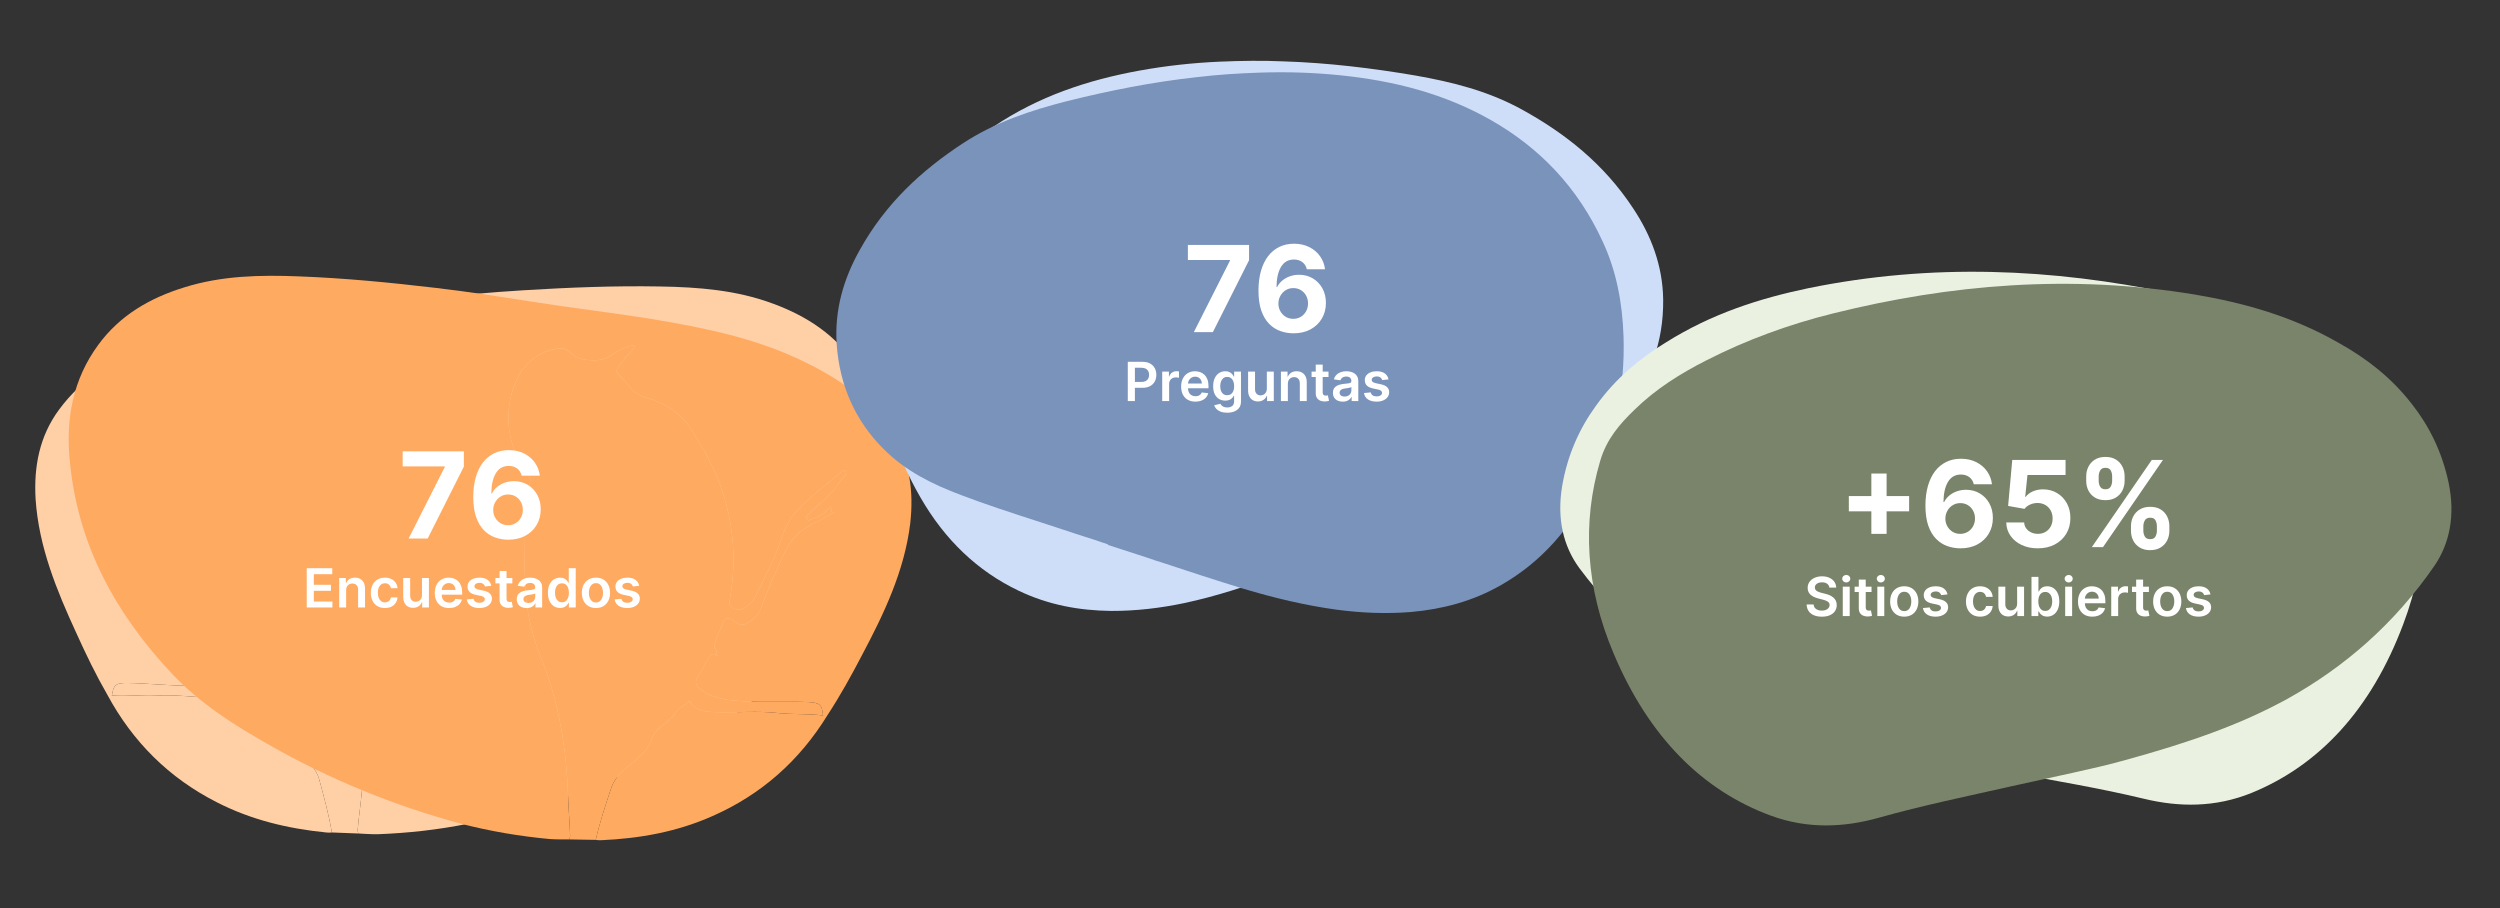 <svg xmlns="http://www.w3.org/2000/svg" width="834" height="303" viewBox="0 0 834 303" fill="none"><rect x="0" y="0" width="834" height="303" fill="#333333" stroke="none"/><path d="M102.043 103.149C115.367 101.781 128.791 101.003 142.114 99.635C152.897 98.55 163.531 97.49 174.389 96.847C189.614 95.913 204.742 95.298 220.021 95.567C233.004 95.774 245.818 96.768 258.026 101.353C269.246 105.5 279.017 111.867 285.642 122.107C293.482 134.11 295.157 147.471 292.958 161.342C288.831 188.886 274.987 211.268 254.936 230.313C244.972 239.75 233.147 246.32 220.925 252.352C200.277 262.553 178.706 270.031 156.064 274.811C146.05 276.826 136.033 277.932 125.89 278.301C123.916 278.335 119.603 278.057 119.603 278.057C119.603 278.057 119.199 277.474 119.343 276.539C119.7 272.384 120.352 268.179 120.708 264.024C122.11 248.166 125.414 232.741 132.349 218.061C135.706 210.967 138.024 203.14 138.812 195.273C139.625 187.552 140.29 179.857 140.486 172.09C140.571 168.133 140.335 164.079 139.359 160.152C139.009 158.999 139.598 157.988 140.212 157.125C141.17 155.597 142.622 154.287 143.579 152.759C148.164 143.939 149.195 134.816 145.46 125.447C142.872 119.218 136.959 114.921 130.812 114.607C129.653 114.957 128.815 115.404 127.88 116.17C126.797 116.962 125.836 117.581 124.504 117.808C120.779 118.294 117.274 118.286 114.081 115.648C113.165 114.743 111.855 114.209 110.668 113.502C109.506 112.942 108.467 112.21 106.839 112.488C107.783 114.45 109.194 115.573 110.211 117.067C113.782 121.916 112.891 121.158 109.767 124.27C108.979 125.011 108.34 125.727 107.701 126.443C106.151 128.072 104.18 129.016 102.133 129.517C95.227 131.001 89.71 134.37 85.83 140.189C84.233 142.433 82.81 144.799 81.213 147.043C72.156 161.784 68.483 177.726 70.491 194.821C70.693 195.999 70.746 197.203 69.49 197.873C68.233 198.543 66.876 198.623 65.664 197.769C64.105 196.67 62.817 195.374 62.071 193.682C59.259 187.036 56.152 180.441 54.325 173.323C53.425 169.838 52.008 166.896 49.53 163.983C45.292 158.794 40.046 154.839 35.439 150.167C34.006 149.806 34.157 150.69 34.309 151.574C35.744 152.845 36.516 154.684 37.533 156.178C40.087 159.532 43.279 162.171 45.956 165.352C46.328 165.744 46.872 166.257 46.381 166.948C45.89 167.638 45.345 167.125 44.85 166.906C44.01 166.443 43.194 166.128 42.353 165.665C40.993 164.836 39.73 163.687 38.739 162.34C38.222 162.884 38.619 163.422 38.373 163.768C38.153 164.26 37.684 164.189 37.239 164.265C37.561 164.361 38.03 164.433 38.376 164.677C38.697 164.774 38.228 164.702 38.55 164.799C40.256 165.872 41.84 167.117 43.67 168.018C48.195 170.428 51.365 173.829 53.283 178.808C55.698 184.916 58.113 191.023 59.961 197.379C60.685 199.833 62.344 201.52 64.546 202.812C66.425 204.007 67.877 202.697 69.404 201.83C70.661 201.16 71.921 201.4 72.295 202.7C73.095 205.596 74.609 208.218 74.817 211.216C74.622 211.855 73.809 212.449 73.96 213.333C73.863 213.653 73.617 213.998 73.617 213.998C73.816 214.268 74.061 213.923 74.184 213.75C74.48 213.699 74.776 213.649 75.072 213.598C75.393 213.695 75.566 213.817 75.74 213.939C77.276 215.799 77.852 218.278 79.118 220.336C81.152 223.325 80.466 224.655 77.411 226.39C73.223 228.623 68.682 228.792 64.264 228.789C56.958 228.825 49.649 227.952 42.318 227.84C38.666 227.858 37.853 228.452 37.371 231.87C37.371 231.87 37.371 231.87 37.248 232.042C42.208 231.65 47.196 232.313 52.181 232.068C59.115 231.641 66.005 232.737 72.892 232.925C76.101 232.983 79.483 233.163 81.719 230.203C82.333 229.34 82.657 230.346 83.003 230.59C86.045 232.344 87.216 235.632 89.865 237.757C91.449 239.002 93.058 240.395 93.731 242.554C94.906 246.751 97.828 249.587 101.046 252.373C103.348 254.254 105.454 256.775 106.427 259.793C108.052 265.732 109.676 271.672 110.709 277.712C110.117 277.813 109.5 277.767 108.882 277.721C96.019 276.432 83.791 273.519 72.269 267.603C56.421 259.546 44.311 247.515 35.841 231.828C31.943 225.065 28.637 218.2 25.453 211.162C18.914 196.965 12.916 182.373 11.874 166.478C11.245 155.668 13.16 145.484 19.72 136.63C27.385 126.222 38.001 119.706 49.511 114.858C66.393 107.575 84.254 105.128 102.043 103.149Z" fill="#FFCFA6"></path><path d="M119.343 276.539C119.199 277.474 119.603 278.057 119.603 278.057L110.709 277.712C109.676 271.672 108.052 265.732 106.427 259.793C105.454 256.775 103.348 254.254 101.046 252.373C97.828 249.587 94.906 246.751 93.731 242.554C93.058 240.395 91.449 239.002 89.865 237.757C87.216 235.632 86.045 232.344 83.003 230.59C82.657 230.346 82.333 229.34 81.719 230.203C79.483 233.163 76.101 232.983 72.892 232.925C66.005 232.737 59.115 231.641 52.181 232.068C47.196 232.313 42.208 231.65 37.248 232.042L37.371 231.87C37.853 228.452 38.666 227.858 42.318 227.84C49.649 227.952 56.958 228.825 64.264 228.789C68.682 228.792 73.223 228.623 77.411 226.39C80.466 224.655 81.152 223.325 79.118 220.336C77.852 218.278 77.276 215.799 75.74 213.939C75.566 213.817 75.393 213.695 75.072 213.598L74.184 213.75C74.061 213.923 73.816 214.268 73.617 213.998C73.617 213.998 73.863 213.653 73.96 213.333C73.809 212.449 74.622 211.855 74.817 211.216C74.609 208.218 73.095 205.596 72.295 202.7C71.921 201.4 70.661 201.16 69.404 201.83C67.877 202.697 66.425 204.007 64.546 202.812C62.344 201.52 60.685 199.833 59.961 197.379C58.113 191.023 55.698 184.916 53.283 178.808C51.365 173.829 48.195 170.428 43.67 168.018C41.84 167.117 40.256 165.872 38.55 164.799C38.228 164.702 38.697 164.774 38.376 164.677C38.03 164.433 37.561 164.361 37.239 164.265C37.684 164.189 38.153 164.26 38.373 163.768C38.619 163.422 38.222 162.884 38.739 162.34C39.73 163.687 40.993 164.836 42.353 165.665C43.194 166.128 44.01 166.443 44.85 166.906C45.345 167.125 45.89 167.638 46.381 166.948C46.872 166.257 46.328 165.744 45.956 165.352C43.279 162.171 40.087 159.532 37.533 156.178C36.516 154.684 35.744 152.845 34.309 151.574C34.157 150.69 34.006 149.806 35.439 150.167C40.046 154.839 45.292 158.794 49.53 163.983C52.008 166.896 53.425 169.838 54.325 173.323C56.152 180.441 59.259 187.036 62.071 193.682C62.817 195.374 64.105 196.67 65.664 197.769C66.876 198.623 68.233 198.543 69.49 197.873C70.746 197.203 70.693 195.999 70.491 194.821C68.483 177.726 72.156 161.784 81.213 147.043C82.81 144.799 84.233 142.433 85.83 140.189C89.71 134.37 95.227 131.001 102.133 129.517C104.18 129.016 106.151 128.072 107.701 126.443C108.34 125.727 108.979 125.011 109.767 124.27C112.891 121.158 113.782 121.916 110.211 117.067C109.194 115.573 107.783 114.45 106.839 112.488C108.467 112.21 109.506 112.942 110.668 113.502C111.855 114.209 113.165 114.743 114.081 115.648C117.274 118.286 120.779 118.294 124.504 117.808C125.836 117.581 126.797 116.962 127.88 116.17C128.815 115.404 129.653 114.957 130.812 114.607C136.959 114.921 142.872 119.218 145.46 125.447C149.195 134.816 148.164 143.939 143.579 152.759C142.622 154.287 141.17 155.597 140.212 157.125C139.598 157.988 139.009 158.999 139.359 160.152C140.335 164.079 140.571 168.133 140.486 172.09C140.29 179.857 139.625 187.552 138.812 195.273C138.024 203.14 135.706 210.967 132.349 218.061C125.414 232.741 122.11 248.166 120.708 264.024C120.352 268.179 119.7 272.384 119.343 276.539Z" fill="#FFCFA6"></path><path d="M217.166 106.378C203.94 104.266 190.58 102.737 177.354 100.625C166.65 98.938 156.092 97.285 145.287 96.035C130.138 94.249 115.068 92.788 99.798 92.202C86.823 91.681 73.974 91.956 61.528 95.85C50.094 99.363 39.982 105.172 32.794 115.025C24.294 126.57 21.874 139.816 23.292 153.788C25.87 181.521 38.439 204.643 57.392 224.781C66.812 234.761 78.251 241.983 90.115 248.689C110.16 260.031 131.279 268.705 153.617 274.746C163.503 277.318 173.442 278.983 183.548 279.92C185.518 280.065 189.839 280.028 189.839 280.028C189.839 280.028 190.276 279.468 190.183 278.527C190.061 274.359 189.645 270.123 189.522 265.955C189.01 250.044 186.575 234.458 180.473 219.412C177.518 212.141 175.642 204.198 175.296 196.298C174.917 188.544 174.684 180.824 174.923 173.058C175.06 169.103 175.523 165.068 176.717 161.202C177.13 160.07 176.599 159.028 176.034 158.132C175.164 156.553 173.788 155.164 172.917 153.584C168.833 144.521 168.315 135.355 172.568 126.21C175.501 120.135 181.646 116.176 187.801 116.207C188.938 116.621 189.75 117.114 190.641 117.932C191.678 118.783 192.602 119.455 193.919 119.756C197.612 120.449 201.111 120.638 204.447 118.183C205.413 117.331 206.75 116.871 207.975 116.231C209.167 115.738 210.245 115.065 211.855 115.434C210.802 117.339 209.331 118.382 208.232 119.817C204.395 124.458 205.327 123.751 208.272 127.033C209.017 127.817 209.615 128.568 210.213 129.318C211.669 131.032 213.584 132.084 215.6 132.7C222.412 134.568 227.732 138.241 231.28 144.268C232.748 146.598 234.037 149.04 235.505 151.37C243.723 166.594 246.497 182.717 243.535 199.672C243.268 200.838 243.147 202.037 244.364 202.776C245.581 203.515 246.932 203.671 248.19 202.886C249.808 201.877 251.166 200.655 252.006 199.007C255.185 192.529 258.658 186.118 260.879 179.114C261.973 175.684 263.553 172.826 266.19 170.057C270.712 165.114 276.172 161.458 281.033 157.052C282.483 156.771 282.283 157.645 282.083 158.52C280.578 159.708 279.705 161.501 278.606 162.936C275.868 166.142 272.533 168.598 269.682 171.624C269.289 171.994 268.717 172.476 269.168 173.193C269.62 173.91 270.193 173.428 270.699 173.238C271.564 172.823 272.396 172.553 273.261 172.138C274.666 171.387 275.991 170.31 277.057 169.021C277.542 169.593 277.116 170.108 277.342 170.467C277.534 170.971 278.007 170.926 278.446 171.026C278.12 171.105 277.647 171.15 277.288 171.374C276.962 171.453 277.434 171.408 277.108 171.487C275.344 172.462 273.693 173.617 271.816 174.414C267.163 176.567 263.806 179.785 261.613 184.649C258.86 190.611 256.107 196.574 253.906 202.816C253.045 205.226 251.294 206.818 249.024 207.984C247.08 209.072 245.704 207.683 244.228 206.732C243.011 205.993 241.74 206.161 241.293 207.439C240.332 210.285 238.673 212.819 238.298 215.799C238.457 216.449 239.235 217.088 239.035 217.962C239.114 218.287 239.34 218.645 239.34 218.645C239.127 218.903 238.901 218.545 238.788 218.365C238.495 218.298 238.203 218.231 237.91 218.164C237.584 218.243 237.404 218.355 237.224 218.467C235.586 220.238 234.872 222.681 233.493 224.665C231.295 227.535 231.906 228.902 234.858 230.805C238.915 233.268 243.439 233.692 247.851 233.937C255.143 234.381 262.489 233.919 269.815 234.218C273.461 234.44 274.239 235.078 274.529 238.518C274.529 238.518 274.529 238.518 274.642 238.697C269.712 238.027 264.694 238.411 259.731 237.886C252.832 237.072 245.891 237.781 239.005 237.582C235.797 237.461 232.411 237.451 230.344 234.371C229.779 233.474 229.399 234.461 229.04 234.685C225.904 236.266 224.551 239.483 221.788 241.456C220.137 242.611 218.452 243.912 217.658 246.03C216.251 250.154 213.175 252.823 209.805 255.424C207.402 257.173 205.158 259.572 204.017 262.531C202.063 268.37 200.108 274.209 198.739 280.182C199.324 280.316 199.943 280.304 200.562 280.293C213.478 279.727 225.849 277.502 237.684 272.241C253.959 265.085 266.724 253.75 276.059 238.562C280.33 232.028 284.015 225.359 287.587 218.511C294.912 204.702 301.717 190.468 303.647 174.656C304.881 163.899 303.539 153.624 297.485 144.416C290.415 133.595 280.181 126.495 268.96 121.01C252.512 112.793 234.816 109.35 217.166 106.378Z" fill="#FFAA61"></path><path d="M190.183 278.527C190.276 279.468 189.839 280.028 189.839 280.028L198.739 280.182C200.108 274.209 202.063 268.37 204.017 262.531C205.158 259.572 207.402 257.173 209.805 255.424C213.175 252.823 216.251 250.154 217.658 246.03C218.452 243.912 220.137 242.611 221.788 241.456C224.551 239.483 225.904 236.266 229.04 234.685C229.399 234.461 229.779 233.474 230.344 234.371C232.411 237.451 235.797 237.461 239.005 237.582C245.891 237.781 252.832 237.072 259.731 237.886C264.694 238.411 269.712 238.027 274.642 238.697L274.529 238.518C274.239 235.078 273.461 234.44 269.815 234.218C262.489 233.919 255.143 234.381 247.851 233.937C243.439 233.692 238.915 233.268 234.858 230.805C231.906 228.902 231.295 227.535 233.493 224.665C234.872 222.681 235.586 220.238 237.224 218.467C237.404 218.355 237.584 218.243 237.91 218.164L238.788 218.365C238.901 218.545 239.127 218.903 239.34 218.645C239.34 218.645 239.114 218.287 239.035 217.962C239.235 217.088 238.457 216.449 238.298 215.799C238.673 212.819 240.332 210.285 241.293 207.439C241.74 206.161 243.011 205.993 244.228 206.732C245.704 207.683 247.08 209.072 249.024 207.984C251.294 206.818 253.045 205.226 253.906 202.816C256.107 196.574 258.86 190.611 261.613 184.649C263.806 179.785 267.163 176.567 271.816 174.414C273.693 173.617 275.344 172.462 277.108 171.487C277.434 171.408 276.962 171.453 277.288 171.374C277.647 171.15 278.12 171.105 278.446 171.026C278.007 170.926 277.534 170.971 277.342 170.467C277.116 170.108 277.542 169.593 277.057 169.021C275.991 170.31 274.666 171.387 273.261 172.138C272.396 172.553 271.564 172.823 270.699 173.238C270.193 173.428 269.62 173.91 269.168 173.193C268.717 172.476 269.289 171.994 269.682 171.624C272.533 168.598 275.868 166.142 278.606 162.936C279.705 161.501 280.578 159.708 282.083 158.52C282.283 157.645 282.483 156.771 281.033 157.052C276.172 161.458 270.712 165.114 266.19 170.057C263.553 172.826 261.973 175.684 260.879 179.114C258.658 186.118 255.185 192.529 252.006 199.007C251.166 200.655 249.808 201.877 248.19 202.886C246.932 203.671 245.581 203.515 244.364 202.776C243.147 202.037 243.268 200.838 243.535 199.672C246.497 182.717 243.723 166.594 235.505 151.37C234.037 149.04 232.748 146.598 231.28 144.268C227.732 138.241 222.412 134.568 215.6 132.7C213.584 132.084 211.669 131.032 210.213 129.318C209.615 128.568 209.017 127.817 208.272 127.033C205.327 123.751 204.395 124.458 208.232 119.817C209.331 118.382 210.802 117.339 211.855 115.434C210.245 115.065 209.167 115.738 207.975 116.231C206.75 116.871 205.413 117.331 204.447 118.183C201.111 120.638 197.612 120.449 193.919 119.756C192.602 119.455 191.678 118.783 190.641 117.932C189.75 117.114 188.938 116.621 187.801 116.207C181.646 116.176 175.501 120.135 172.568 126.21C168.315 135.355 168.833 144.521 172.917 153.584C173.788 155.164 175.164 156.553 176.034 158.132C176.599 159.028 177.13 160.07 176.717 161.202C175.523 165.068 175.06 169.103 174.923 173.058C174.684 180.824 174.917 188.544 175.296 196.298C175.642 204.198 177.518 212.141 180.473 219.412C186.575 234.458 189.01 250.044 189.522 265.955C189.645 270.123 190.061 274.359 190.183 278.527Z" fill="#FFAA61"></path><path d="M136.323 179.648L148.383 155.785V155.586H134.335V150.557H154.747V155.657L142.673 179.648H136.323ZM169.502 180.046C168.006 180.036 166.561 179.786 165.169 179.293C163.787 178.801 162.546 178 161.448 176.893C160.349 175.785 159.478 174.317 158.834 172.489C158.2 170.661 157.882 168.417 157.882 165.756C157.892 163.313 158.171 161.13 158.72 159.208C159.279 157.276 160.075 155.638 161.107 154.293C162.149 152.948 163.394 151.926 164.843 151.225C166.292 150.515 167.916 150.16 169.715 150.16C171.656 150.16 173.37 150.538 174.857 151.296C176.344 152.044 177.537 153.062 178.436 154.35C179.345 155.638 179.895 157.082 180.084 158.682H174.019C173.782 157.669 173.285 156.874 172.527 156.296C171.77 155.718 170.832 155.429 169.715 155.429C167.821 155.429 166.381 156.253 165.397 157.901C164.421 159.549 163.924 161.788 163.905 164.62H164.104C164.54 163.758 165.127 163.024 165.865 162.418C166.613 161.803 167.461 161.334 168.408 161.012C169.364 160.68 170.373 160.515 171.434 160.515C173.157 160.515 174.691 160.922 176.036 161.736C177.381 162.541 178.441 163.649 179.218 165.06C179.994 166.471 180.382 168.086 180.382 169.904C180.382 171.874 179.923 173.625 179.005 175.16C178.095 176.694 176.822 177.896 175.184 178.768C173.555 179.629 171.661 180.055 169.502 180.046ZM169.473 175.216C170.42 175.216 171.268 174.989 172.016 174.535C172.764 174.08 173.351 173.464 173.777 172.688C174.203 171.911 174.417 171.04 174.417 170.074C174.417 169.108 174.203 168.242 173.777 167.475C173.361 166.708 172.783 166.097 172.044 165.643C171.306 165.188 170.463 164.961 169.516 164.961C168.806 164.961 168.148 165.093 167.542 165.358C166.945 165.624 166.419 165.993 165.965 166.466C165.52 166.94 165.169 167.489 164.914 168.114C164.658 168.73 164.53 169.388 164.53 170.089C164.53 171.026 164.743 171.883 165.169 172.66C165.605 173.436 166.192 174.056 166.931 174.52C167.679 174.984 168.526 175.216 169.473 175.216Z" fill="white"></path><path d="M102.325 202.648V189.557H110.839V191.545H104.696V195.099H110.398V197.087H104.696V200.66H110.89V202.648H102.325ZM115.47 196.895V202.648H113.156V192.83H115.368V194.498H115.483C115.709 193.949 116.069 193.512 116.563 193.188C117.062 192.864 117.678 192.702 118.41 192.702C119.088 192.702 119.678 192.847 120.181 193.137C120.688 193.427 121.08 193.846 121.357 194.396C121.638 194.946 121.777 195.613 121.773 196.397V202.648H119.459V196.755C119.459 196.098 119.288 195.585 118.947 195.214C118.611 194.844 118.144 194.658 117.548 194.658C117.143 194.658 116.783 194.748 116.467 194.927C116.156 195.101 115.911 195.355 115.732 195.687C115.557 196.02 115.47 196.422 115.47 196.895ZM128.408 202.84C127.428 202.84 126.586 202.625 125.883 202.194C125.184 201.764 124.645 201.17 124.266 200.411C123.891 199.648 123.703 198.77 123.703 197.777C123.703 196.78 123.895 195.9 124.278 195.138C124.662 194.37 125.203 193.774 125.902 193.348C126.605 192.917 127.436 192.702 128.395 192.702C129.192 192.702 129.897 192.849 130.511 193.143C131.129 193.433 131.621 193.844 131.987 194.377C132.354 194.905 132.562 195.523 132.614 196.231H130.402C130.312 195.758 130.099 195.363 129.763 195.048C129.43 194.728 128.985 194.569 128.427 194.569C127.954 194.569 127.538 194.696 127.18 194.952C126.822 195.204 126.543 195.566 126.343 196.039C126.147 196.512 126.049 197.079 126.049 197.739C126.049 198.408 126.147 198.983 126.343 199.465C126.539 199.942 126.814 200.311 127.168 200.571C127.526 200.826 127.945 200.954 128.427 200.954C128.768 200.954 129.072 200.89 129.341 200.763C129.614 200.63 129.842 200.441 130.025 200.194C130.208 199.946 130.334 199.646 130.402 199.292H132.614C132.558 199.987 132.354 200.603 132 201.14C131.646 201.672 131.165 202.09 130.555 202.393C129.946 202.691 129.23 202.84 128.408 202.84ZM140.771 198.519V192.83H143.085V202.648H140.842V200.903H140.739C140.518 201.453 140.154 201.902 139.646 202.252C139.144 202.601 138.524 202.776 137.786 202.776C137.143 202.776 136.574 202.633 136.08 202.348C135.59 202.058 135.206 201.638 134.929 201.089C134.652 200.535 134.514 199.866 134.514 199.081V192.83H136.828V198.723C136.828 199.346 136.998 199.84 137.339 200.206C137.68 200.573 138.127 200.756 138.681 200.756C139.022 200.756 139.352 200.673 139.672 200.507C139.992 200.341 140.254 200.094 140.458 199.765C140.667 199.433 140.771 199.018 140.771 198.519ZM149.811 202.84C148.827 202.84 147.977 202.635 147.261 202.226C146.549 201.813 146.002 201.229 145.618 200.475C145.235 199.716 145.043 198.824 145.043 197.797C145.043 196.787 145.235 195.9 145.618 195.138C146.006 194.37 146.547 193.774 147.242 193.348C147.936 192.917 148.752 192.702 149.69 192.702C150.295 192.702 150.866 192.8 151.403 192.996C151.944 193.188 152.421 193.486 152.835 193.891C153.252 194.296 153.581 194.812 153.819 195.438C154.058 196.06 154.177 196.802 154.177 197.662V198.372H146.13V196.812H151.959C151.955 196.369 151.859 195.975 151.671 195.63C151.484 195.28 151.222 195.005 150.885 194.805C150.553 194.605 150.165 194.505 149.722 194.505C149.249 194.505 148.833 194.62 148.475 194.85C148.117 195.076 147.838 195.374 147.638 195.745C147.442 196.111 147.342 196.514 147.338 196.953V198.314C147.338 198.885 147.442 199.375 147.651 199.785C147.86 200.189 148.152 200.5 148.527 200.718C148.902 200.931 149.341 201.037 149.843 201.037C150.18 201.037 150.485 200.991 150.757 200.897C151.03 200.799 151.267 200.656 151.467 200.469C151.667 200.281 151.818 200.049 151.921 199.772L154.081 200.015C153.945 200.586 153.685 201.084 153.301 201.51C152.922 201.932 152.436 202.26 151.844 202.495C151.252 202.725 150.574 202.84 149.811 202.84ZM163.895 195.425L161.785 195.655C161.726 195.442 161.621 195.242 161.472 195.054C161.327 194.867 161.131 194.716 160.884 194.601C160.637 194.486 160.334 194.428 159.976 194.428C159.495 194.428 159.09 194.532 158.762 194.741C158.438 194.95 158.278 195.221 158.282 195.553C158.278 195.839 158.383 196.071 158.596 196.25C158.813 196.429 159.171 196.576 159.67 196.691L161.344 197.049C162.273 197.249 162.964 197.567 163.415 198.001C163.871 198.436 164.101 199.005 164.106 199.708C164.101 200.326 163.92 200.871 163.562 201.344C163.209 201.813 162.716 202.179 162.086 202.444C161.455 202.708 160.731 202.84 159.912 202.84C158.711 202.84 157.743 202.589 157.01 202.086C156.277 201.579 155.841 200.873 155.7 199.97L157.956 199.753C158.059 200.196 158.276 200.53 158.608 200.756C158.941 200.982 159.373 201.095 159.906 201.095C160.456 201.095 160.897 200.982 161.229 200.756C161.566 200.53 161.734 200.251 161.734 199.919C161.734 199.638 161.625 199.405 161.408 199.222C161.195 199.039 160.863 198.898 160.411 198.8L158.736 198.449C157.795 198.253 157.098 197.922 156.646 197.458C156.194 196.989 155.971 196.397 155.975 195.681C155.971 195.076 156.135 194.552 156.467 194.108C156.804 193.661 157.27 193.316 157.867 193.073C158.468 192.826 159.16 192.702 159.944 192.702C161.095 192.702 162 192.947 162.661 193.437C163.326 193.927 163.737 194.59 163.895 195.425ZM170.916 192.83V194.62H165.272V192.83H170.916ZM166.666 190.478H168.98V199.695C168.98 200.006 169.026 200.245 169.12 200.411C169.218 200.573 169.346 200.684 169.504 200.743C169.661 200.803 169.836 200.833 170.028 200.833C170.173 200.833 170.305 200.822 170.424 200.801C170.548 200.78 170.641 200.76 170.705 200.743L171.095 202.552C170.972 202.595 170.795 202.642 170.565 202.693C170.339 202.744 170.062 202.774 169.734 202.782C169.154 202.799 168.632 202.712 168.168 202.52C167.703 202.324 167.335 202.022 167.062 201.613C166.793 201.204 166.661 200.692 166.666 200.079V190.478ZM175.677 202.846C175.055 202.846 174.494 202.736 173.996 202.514C173.501 202.288 173.109 201.956 172.82 201.517C172.534 201.078 172.391 200.537 172.391 199.893C172.391 199.339 172.494 198.881 172.698 198.519C172.903 198.157 173.182 197.867 173.535 197.65C173.889 197.432 174.288 197.268 174.731 197.157C175.178 197.042 175.641 196.959 176.118 196.908C176.693 196.848 177.16 196.795 177.518 196.748C177.876 196.697 178.136 196.62 178.298 196.518C178.464 196.412 178.547 196.248 178.547 196.026V195.988C178.547 195.506 178.404 195.133 178.119 194.869C177.833 194.605 177.422 194.473 176.885 194.473C176.318 194.473 175.869 194.596 175.536 194.844C175.208 195.091 174.986 195.383 174.871 195.719L172.711 195.412C172.881 194.816 173.163 194.317 173.555 193.917C173.947 193.512 174.426 193.209 174.993 193.009C175.56 192.804 176.186 192.702 176.872 192.702C177.345 192.702 177.816 192.758 178.285 192.868C178.754 192.979 179.182 193.162 179.57 193.418C179.957 193.669 180.268 194.013 180.503 194.447C180.741 194.882 180.861 195.425 180.861 196.077V202.648H178.636V201.299H178.56C178.419 201.572 178.221 201.828 177.965 202.067C177.714 202.301 177.396 202.491 177.013 202.635C176.633 202.776 176.188 202.846 175.677 202.846ZM176.278 201.146C176.742 201.146 177.145 201.054 177.486 200.871C177.827 200.684 178.089 200.437 178.272 200.13C178.459 199.823 178.553 199.488 178.553 199.126V197.969C178.481 198.029 178.357 198.084 178.182 198.135C178.012 198.187 177.82 198.231 177.607 198.27C177.394 198.308 177.183 198.342 176.974 198.372C176.766 198.402 176.584 198.427 176.431 198.449C176.086 198.495 175.777 198.572 175.504 198.679C175.231 198.785 175.016 198.934 174.859 199.126C174.701 199.314 174.622 199.557 174.622 199.855C174.622 200.281 174.778 200.603 175.089 200.82C175.4 201.037 175.796 201.146 176.278 201.146ZM186.831 202.821C186.06 202.821 185.369 202.623 184.76 202.226C184.151 201.83 183.669 201.255 183.315 200.5C182.962 199.746 182.785 198.83 182.785 197.752C182.785 196.661 182.964 195.741 183.322 194.991C183.684 194.236 184.172 193.667 184.785 193.284C185.399 192.896 186.083 192.702 186.837 192.702C187.413 192.702 187.886 192.8 188.256 192.996C188.627 193.188 188.921 193.42 189.138 193.693C189.356 193.961 189.524 194.215 189.643 194.454H189.739V189.557H192.06V202.648H189.784V201.101H189.643C189.524 201.34 189.352 201.594 189.126 201.862C188.9 202.126 188.602 202.352 188.231 202.54C187.86 202.727 187.393 202.821 186.831 202.821ZM187.477 200.922C187.967 200.922 188.384 200.79 188.729 200.526C189.075 200.258 189.337 199.885 189.516 199.407C189.695 198.93 189.784 198.374 189.784 197.739C189.784 197.104 189.695 196.552 189.516 196.084C189.341 195.615 189.081 195.25 188.736 194.991C188.395 194.731 187.975 194.601 187.477 194.601C186.961 194.601 186.53 194.735 186.185 195.003C185.84 195.272 185.58 195.643 185.405 196.116C185.231 196.589 185.143 197.13 185.143 197.739C185.143 198.353 185.231 198.9 185.405 199.382C185.584 199.859 185.847 200.236 186.192 200.513C186.541 200.786 186.969 200.922 187.477 200.922ZM198.808 202.84C197.849 202.84 197.018 202.629 196.315 202.207C195.612 201.785 195.067 201.195 194.679 200.437C194.295 199.678 194.103 198.792 194.103 197.777C194.103 196.763 194.295 195.875 194.679 195.112C195.067 194.349 195.612 193.757 196.315 193.335C197.018 192.913 197.849 192.702 198.808 192.702C199.767 192.702 200.598 192.913 201.301 193.335C202.004 193.757 202.547 194.349 202.931 195.112C203.319 195.875 203.513 196.763 203.513 197.777C203.513 198.792 203.319 199.678 202.931 200.437C202.547 201.195 202.004 201.785 201.301 202.207C200.598 202.629 199.767 202.84 198.808 202.84ZM198.821 200.986C199.341 200.986 199.775 200.844 200.125 200.558C200.474 200.268 200.734 199.88 200.905 199.395C201.079 198.909 201.167 198.368 201.167 197.771C201.167 197.17 201.079 196.627 200.905 196.141C200.734 195.651 200.474 195.261 200.125 194.971C199.775 194.682 199.341 194.537 198.821 194.537C198.288 194.537 197.845 194.682 197.491 194.971C197.142 195.261 196.88 195.651 196.705 196.141C196.535 196.627 196.449 197.17 196.449 197.771C196.449 198.368 196.535 198.909 196.705 199.395C196.88 199.88 197.142 200.268 197.491 200.558C197.845 200.844 198.288 200.986 198.821 200.986ZM213.236 195.425L211.127 195.655C211.067 195.442 210.963 195.242 210.814 195.054C210.669 194.867 210.473 194.716 210.226 194.601C209.979 194.486 209.676 194.428 209.318 194.428C208.837 194.428 208.432 194.532 208.104 194.741C207.78 194.95 207.62 195.221 207.624 195.553C207.62 195.839 207.724 196.071 207.937 196.25C208.155 196.429 208.513 196.576 209.011 196.691L210.686 197.049C211.615 197.249 212.305 197.567 212.757 198.001C213.213 198.436 213.443 199.005 213.447 199.708C213.443 200.326 213.262 200.871 212.904 201.344C212.55 201.813 212.058 202.179 211.428 202.444C210.797 202.708 210.072 202.84 209.254 202.84C208.053 202.84 207.085 202.589 206.352 202.086C205.619 201.579 205.182 200.873 205.042 199.97L207.298 199.753C207.401 200.196 207.618 200.53 207.95 200.756C208.283 200.982 208.715 201.095 209.248 201.095C209.798 201.095 210.239 200.982 210.571 200.756C210.908 200.53 211.076 200.251 211.076 199.919C211.076 199.638 210.967 199.405 210.75 199.222C210.537 199.039 210.205 198.898 209.753 198.8L208.078 198.449C207.136 198.253 206.44 197.922 205.988 197.458C205.536 196.989 205.312 196.397 205.317 195.681C205.312 195.076 205.477 194.552 205.809 194.108C206.146 193.661 206.612 193.316 207.209 193.073C207.81 192.826 208.502 192.702 209.286 192.702C210.437 192.702 211.342 192.947 212.003 193.437C212.668 193.927 213.079 194.59 213.236 195.425Z" fill="white"></path><path d="M471.217 172.92C476.078 170.956 481.027 168.98 485.873 166.913C496.334 162.564 506.911 158.407 517.209 153.559C526.351 149.298 535.112 144.256 542.077 136.026C550.412 126.238 554.97 114.282 554.835 99.98C554.684 88.607 550.814 78.509 544.789 69.457C534.984 54.58 522.157 44.534 507.963 36.674C496.47 30.302 484.413 27.357 472.113 25.18C457.55 22.705 443.005 20.96 428.379 20.481C421.232 20.165 414.145 20.258 407 20.569C397.914 20.954 389.005 21.941 380.098 23.554C362.893 26.692 346.466 32.121 331.436 42.26C316.247 52.526 304.365 66.595 297.375 85.596C293.607 95.659 292.421 106.391 292.905 117.61C293.676 135.061 298.514 151.185 307.057 165.933C315.265 180.207 326.18 190.532 339.731 197.022C349.753 201.832 360.051 203.674 370.632 203.803C378.981 203.839 387.18 202.851 395.275 201.147C405.687 198.896 415.862 195.634 425.86 191.771C440.474 186.083 454.912 179.795 469.496 173.903C469.583 173.89 469.727 173.66 469.799 173.545C469.434 172.867 468.913 172.943 468.361 172.814C467.519 172.519 467.271 172.033 467.484 171.061C468.039 168.784 467.297 167.952 465.444 168.64C463.925 169.176 462.346 169.302 460.868 169.517C460.52 169.568 460.173 169.619 459.795 169.465C459.142 169.246 458.72 168.785 458.687 167.954C458.742 167.109 459.293 167.238 459.829 167.264C461.612 167.318 463.335 166.962 465.059 166.606C466.71 166.365 466.968 165.7 466.351 163.908C464.194 157.637 461.877 151.494 458.823 145.772C457.347 142.955 455.916 140.446 455.438 137.171C455.154 135.226 453.77 133.651 452.647 132.037C451.757 130.808 450.891 131.562 449.965 131.906C448.793 132.391 447.576 132.568 446.315 132.439C445.59 132.335 444.936 132.117 444.211 132.014C442.614 131.411 441.053 132.266 439.429 132.085C436.399 132.004 433.427 131.706 430.472 132.137C428.907 132.366 428.143 133.209 427.672 134.846C426.744 138.222 426.904 141.753 427.065 145.284C427.094 145.488 427.124 145.693 427.169 146C427.486 148.777 427.221 151.22 425.724 153.738C422.989 158.11 420.953 163.007 418.814 167.814C417.02 171.944 417.435 174.183 420.625 177.794C419.87 177.486 419.379 177.767 418.887 178.048C418.207 178.252 417.598 178.341 417.203 177.458C416.137 175.627 414.396 175.254 413.563 176.839C412.183 179.549 409.98 179.662 407.763 179.672C406.603 179.632 405.56 179.784 404.505 180.461C403.537 181.125 401.898 180.841 400.981 180.034C401.038 179.817 401.125 179.804 401.299 179.779C407.4 179.62 411.981 176.338 415.42 170.714C418.716 165.319 421.14 159.425 423.273 153.364C424.734 149.387 425.599 144.975 425.275 140.318C425.153 138.872 425.276 137.286 425.415 135.802C425.488 132.655 424.275 130.428 421.804 128.698C419.144 126.891 416.54 124.866 413.88 123.059C412.661 122.61 411.873 121.47 410.87 120.676C410.768 120.586 410.666 120.497 410.564 120.407C410.01 119.651 409.183 119.459 408.485 118.933C406.682 117.524 405.022 115.884 403.522 114.117C402.953 113.259 402.399 112.504 401.83 111.646C400.386 109.661 399.464 107.6 399.076 104.939C398.568 101.459 398.408 97.928 398.436 94.474C398.456 89.139 397.593 83.829 396.729 78.519C395.664 73.657 394.252 68.845 393.694 63.804C393.515 62.576 393.162 61.373 392.824 60.272C392.192 58.378 391.72 56.356 391.436 54.411C391.107 52.16 390.161 51.148 388.246 50.8C384.968 50.233 381.794 50.382 378.89 52.374C374.207 55.567 369.525 58.759 364.93 61.938C360.811 64.735 356.546 67.134 352.397 69.726C351.906 70.007 351.312 70.198 350.746 69.967C352.611 68.754 354.343 67.247 356.193 65.931C363.258 60.823 370.294 55.511 376.644 49.148C378.505 47.308 379.801 45.237 380.339 42.232C380.69 39.776 381.608 37.551 382.73 35.506C385.03 31.198 388.75 29.923 392.84 30.581C396.48 31.199 398.64 34.438 399.801 38.137C401.138 42.437 402.982 46.559 403.885 50.922C404.744 54.978 406.426 58.601 407.617 62.504C408.278 64.603 409.257 66.446 410.309 68.174C411.126 69.519 412.231 70.403 413.409 71.172C419.179 74.825 425.177 77.609 431.661 78.858C439.871 80.377 446.734 85.439 453.051 91.626C456.981 95.443 460.767 99.49 465.633 101.812C471.646 104.698 477.74 106.317 484.135 106.952C484.758 106.966 485.295 106.992 486.238 107.377C484.428 107.746 482.936 107.859 481.386 108.19C480.952 108.253 480.329 108.24 480.259 108.982C480.247 109.506 480.741 109.852 481.206 109.993C482.92 110.789 484.561 111.699 486.404 112.162C488.16 112.637 490.09 113.088 490.883 115.481C491.553 116.428 490.64 116.248 490.424 116.593C489.848 117.513 488.922 117.858 488.038 117.882C486.965 117.83 486.518 118.418 486.32 119.492C485.873 120.08 485.25 120.066 484.728 120.142C479.919 120.635 475.285 121.729 470.535 122.632C467.595 123.165 464.862 124.505 462.275 126.242C461.711 126.637 461.133 126.931 460.351 127.045C458.265 127.35 456.604 128.742 454.665 129.443C453.739 129.787 453.525 130.759 454.124 131.822C454.972 133.371 455.978 134.792 457.041 135.996C458.629 137.75 459.536 139.709 459.981 142.153C460.486 145.006 461.585 147.668 462.597 150.343C464.078 154.413 465.647 158.47 467.389 162.502C468.179 164.269 469.114 165.805 470.884 166.383C471.349 166.524 471.987 166.64 472.005 167.369C472.022 168.099 471.369 167.88 470.949 168.046C470.443 168.224 470.068 168.697 470.245 169.299C470.715 170.694 470.618 171.858 471.217 172.92Z" fill="#CEDEF8"></path><path d="M469.799 173.545C469.434 172.867 468.913 172.943 468.361 172.814C467.519 172.519 467.271 172.033 467.484 171.061C468.039 168.784 467.297 167.952 465.444 168.64C463.925 169.176 462.346 169.302 460.868 169.517C460.52 169.568 460.173 169.619 459.795 169.465C459.142 169.246 458.72 168.785 458.687 167.954C458.742 167.109 459.293 167.238 459.829 167.264C461.612 167.318 463.335 166.962 465.059 166.606C466.71 166.365 466.968 165.7 466.351 163.908C464.194 157.637 461.877 151.494 458.823 145.772C457.347 142.955 455.916 140.446 455.438 137.171C455.154 135.226 453.77 133.651 452.647 132.037C451.757 130.808 450.891 131.562 449.965 131.906C448.793 132.391 447.576 132.568 446.315 132.439C445.59 132.335 444.936 132.117 444.211 132.014C442.614 131.411 441.053 132.266 439.429 132.085C436.399 132.004 433.427 131.706 430.472 132.137C428.907 132.366 428.143 133.209 427.672 134.846C426.744 138.222 426.904 141.753 427.065 145.284L427.169 146C427.486 148.777 427.221 151.22 425.724 153.738C422.989 158.11 420.953 163.007 418.814 167.814C417.02 171.944 417.435 174.183 420.625 177.794C419.87 177.486 419.379 177.767 418.887 178.048C418.207 178.252 417.598 178.341 417.203 177.458C416.137 175.627 414.396 175.254 413.563 176.839C412.183 179.549 409.98 179.662 407.763 179.672C406.603 179.632 405.56 179.784 404.505 180.461C403.537 181.125 401.898 180.841 400.981 180.034C401.038 179.817 401.125 179.804 401.299 179.779C407.4 179.62 411.981 176.338 415.42 170.714C418.716 165.319 421.14 159.425 423.273 153.364C424.734 149.387 425.599 144.975 425.275 140.318C425.153 138.872 425.276 137.286 425.415 135.802C425.488 132.655 424.275 130.428 421.804 128.698C419.144 126.891 416.54 124.866 413.88 123.059C412.661 122.61 411.873 121.47 410.87 120.676L410.564 120.407C410.01 119.651 409.183 119.459 408.485 118.933C406.682 117.524 405.022 115.884 403.522 114.117C402.953 113.259 402.399 112.504 401.83 111.646C400.386 109.661 399.464 107.6 399.076 104.939C398.568 101.459 398.408 97.928 398.436 94.474C398.456 89.139 397.593 83.829 396.729 78.519C395.664 73.657 394.252 68.845 393.694 63.804C393.515 62.576 393.162 61.373 392.824 60.272C392.192 58.378 391.72 56.356 391.436 54.411C391.107 52.16 390.161 51.148 388.246 50.8C384.968 50.233 381.794 50.382 378.89 52.374C374.207 55.567 369.525 58.759 364.93 61.938C360.811 64.735 356.546 67.134 352.397 69.726C351.906 70.007 351.312 70.198 350.746 69.967C352.611 68.754 354.343 67.247 356.193 65.931C363.258 60.823 370.294 55.511 376.644 49.148C378.505 47.308 379.801 45.237 380.339 42.232C380.69 39.776 381.608 37.551 382.73 35.506C385.03 31.198 388.75 29.923 392.84 30.581C396.48 31.199 398.64 34.438 399.801 38.137C401.138 42.437 402.982 46.559 403.885 50.922C404.744 54.978 406.426 58.601 407.617 62.504C408.278 64.603 409.257 66.446 410.309 68.174C411.126 69.519 412.231 70.403 413.409 71.172C419.179 74.825 425.177 77.609 431.661 78.858C439.871 80.377 446.734 85.439 453.051 91.626C456.981 95.443 460.767 99.49 465.633 101.812C471.646 104.698 477.74 106.317 484.135 106.952C484.758 106.966 485.295 106.992 486.238 107.377C484.428 107.746 482.936 107.859 481.386 108.19C480.952 108.253 480.329 108.24 480.259 108.982C480.247 109.506 480.741 109.852 481.206 109.993C482.92 110.789 484.561 111.699 486.404 112.162C488.16 112.637 490.09 113.088 490.883 115.481C491.553 116.428 490.64 116.248 490.424 116.593C489.848 117.513 488.922 117.858 488.038 117.882C486.965 117.83 486.518 118.418 486.32 119.492C485.873 120.08 485.25 120.066 484.728 120.142C479.919 120.635 475.285 121.729 470.535 122.632C467.595 123.165 464.862 124.505 462.275 126.242C461.711 126.637 461.133 126.931 460.351 127.045C458.265 127.35 456.604 128.742 454.665 129.443C453.739 129.787 453.525 130.759 454.124 131.822C454.972 133.371 455.978 134.792 457.041 135.996C458.629 137.75 459.536 139.709 459.981 142.153C460.486 145.006 461.585 147.668 462.597 150.343C464.078 154.413 465.647 158.47 467.389 162.502C468.179 164.269 469.114 165.805 470.884 166.383C471.349 166.524 471.987 166.64 472.005 167.369C472.022 168.099 471.369 167.88 470.949 168.046C470.443 168.224 470.068 168.697 470.245 169.299C470.715 170.694 470.618 171.858 471.217 172.92L469.799 173.545Z" fill="#CEDEF8"></path><path fill-rule="evenodd" clip-rule="evenodd" d="M369.511 181.572L364.968 180.032C360.959 178.758 356.918 177.469 352.937 176.118C350.467 175.305 347.992 174.502 345.515 173.698C337.202 171.002 328.874 168.3 320.679 165.177C311.241 161.621 302.122 157.257 294.554 149.579C285.501 140.45 280.051 128.874 279.101 114.603C278.39 103.252 281.483 92.889 286.805 83.407C295.454 67.829 307.483 56.84 321.042 47.928C332.018 40.703 343.817 36.853 355.917 33.749C370.251 30.178 384.622 27.336 399.17 25.75C406.272 24.893 413.346 24.449 420.493 24.218C429.582 23.913 438.541 24.222 447.544 25.156C464.938 26.981 481.729 31.149 497.484 40.12C513.407 49.205 526.321 62.334 534.731 80.751C539.251 90.499 541.246 101.11 541.615 112.334C542.168 129.793 538.565 146.238 531.164 161.59C524.062 176.445 513.961 187.567 500.94 195.066C491.312 200.621 481.183 203.239 470.642 204.169C462.32 204.837 454.069 204.474 445.869 203.388C435.316 201.933 424.923 199.451 414.661 196.356C405.721 193.637 396.828 190.701 387.929 187.762C387.426 187.596 386.923 187.43 386.419 187.263L386.33 187.273L382.117 185.845C378.015 184.496 373.91 183.156 369.796 181.847C369.722 181.842 369.597 181.686 369.511 181.572Z" fill="#7A93BB"></path><path d="M398.266 110.794L410.325 86.931V86.732H396.277V81.703H416.689V86.803L404.615 110.794H398.266ZM431.444 111.192C429.948 111.182 428.504 110.932 427.111 110.439C425.729 109.947 424.488 109.146 423.39 108.039C422.291 106.931 421.42 105.463 420.776 103.635C420.142 101.807 419.825 99.563 419.825 96.902C419.834 94.459 420.113 92.276 420.663 90.354C421.221 88.422 422.017 86.784 423.049 85.439C424.091 84.094 425.336 83.072 426.785 82.371C428.234 81.661 429.858 81.306 431.657 81.306C433.598 81.306 435.312 81.684 436.799 82.442C438.286 83.19 439.479 84.208 440.379 85.496C441.288 86.784 441.837 88.228 442.026 89.828H435.961C435.724 88.815 435.227 88.02 434.469 87.442C433.712 86.864 432.774 86.575 431.657 86.575C429.763 86.575 428.324 87.399 427.339 89.047C426.363 90.695 425.866 92.934 425.847 95.766H426.046C426.482 94.904 427.069 94.17 427.808 93.564C428.556 92.948 429.403 92.48 430.35 92.158C431.307 91.826 432.315 91.661 433.376 91.661C435.099 91.661 436.633 92.068 437.978 92.882C439.323 93.687 440.383 94.795 441.16 96.206C441.936 97.617 442.325 99.232 442.325 101.05C442.325 103.02 441.865 104.771 440.947 106.306C440.038 107.84 438.764 109.042 437.126 109.914C435.497 110.775 433.603 111.201 431.444 111.192ZM431.415 106.362C432.362 106.362 433.21 106.135 433.958 105.681C434.706 105.226 435.293 104.61 435.719 103.834C436.146 103.057 436.359 102.186 436.359 101.22C436.359 100.254 436.146 99.388 435.719 98.621C435.303 97.854 434.725 97.243 433.986 96.788C433.248 96.334 432.405 96.107 431.458 96.107C430.748 96.107 430.09 96.239 429.484 96.504C428.887 96.77 428.361 97.139 427.907 97.612C427.462 98.086 427.111 98.635 426.856 99.26C426.6 99.876 426.472 100.534 426.472 101.235C426.472 102.172 426.685 103.029 427.111 103.806C427.547 104.582 428.134 105.202 428.873 105.666C429.621 106.13 430.468 106.362 431.415 106.362Z" fill="white"></path><path d="M376.229 133.794V120.703H381.138C382.144 120.703 382.987 120.891 383.669 121.266C384.355 121.641 384.873 122.156 385.223 122.813C385.576 123.465 385.753 124.206 385.753 125.037C385.753 125.877 385.576 126.622 385.223 127.274C384.869 127.926 384.347 128.44 383.656 128.815C382.966 129.186 382.116 129.371 381.106 129.371H377.853V127.421H380.786C381.375 127.421 381.856 127.319 382.231 127.115C382.606 126.91 382.883 126.629 383.062 126.271C383.245 125.913 383.337 125.502 383.337 125.037C383.337 124.573 383.245 124.164 383.062 123.81C382.883 123.456 382.604 123.181 382.225 122.985C381.85 122.785 381.366 122.685 380.774 122.685H378.6V133.794H376.229ZM387.711 133.794V123.976H389.954V125.612H390.057C390.236 125.046 390.542 124.609 390.977 124.302C391.416 123.991 391.917 123.835 392.479 123.835C392.607 123.835 392.75 123.842 392.907 123.855C393.069 123.863 393.204 123.878 393.31 123.899V126.028C393.212 125.994 393.057 125.964 392.843 125.938C392.635 125.909 392.432 125.894 392.236 125.894C391.814 125.894 391.435 125.985 391.098 126.168C390.766 126.347 390.504 126.597 390.312 126.916C390.12 127.236 390.025 127.605 390.025 128.022V133.794H387.711ZM398.79 133.986C397.805 133.986 396.955 133.781 396.239 133.372C395.528 132.959 394.98 132.375 394.596 131.621C394.213 130.862 394.021 129.97 394.021 128.943C394.021 127.933 394.213 127.046 394.596 126.284C394.984 125.516 395.525 124.92 396.22 124.494C396.915 124.063 397.731 123.848 398.668 123.848C399.273 123.848 399.844 123.946 400.381 124.142C400.922 124.334 401.4 124.632 401.813 125.037C402.231 125.442 402.559 125.958 402.797 126.584C403.036 127.206 403.155 127.948 403.155 128.808V129.518H395.108V127.958H400.937C400.933 127.515 400.837 127.121 400.65 126.776C400.462 126.426 400.2 126.151 399.864 125.951C399.531 125.751 399.143 125.651 398.7 125.651C398.227 125.651 397.812 125.766 397.454 125.996C397.096 126.222 396.817 126.52 396.616 126.891C396.42 127.257 396.32 127.66 396.316 128.099V129.46C396.316 130.031 396.42 130.521 396.629 130.931C396.838 131.335 397.13 131.646 397.505 131.864C397.88 132.077 398.319 132.183 398.822 132.183C399.158 132.183 399.463 132.137 399.736 132.043C400.008 131.945 400.245 131.802 400.445 131.615C400.645 131.427 400.797 131.195 400.899 130.918L403.06 131.161C402.923 131.732 402.663 132.23 402.28 132.656C401.9 133.078 401.415 133.406 400.822 133.641C400.23 133.871 399.552 133.986 398.79 133.986ZM409.383 137.681C408.552 137.681 407.838 137.568 407.242 137.342C406.645 137.12 406.166 136.822 405.803 136.447C405.441 136.072 405.19 135.656 405.049 135.2L407.133 134.695C407.227 134.887 407.363 135.077 407.542 135.264C407.721 135.456 407.962 135.614 408.264 135.737C408.571 135.865 408.957 135.929 409.421 135.929C410.077 135.929 410.621 135.769 411.051 135.45C411.482 135.134 411.697 134.615 411.697 133.89V132.03H411.582C411.462 132.269 411.288 132.514 411.058 132.765C410.832 133.016 410.531 133.227 410.156 133.398C409.786 133.568 409.319 133.654 408.756 133.654C408.002 133.654 407.318 133.477 406.705 133.123C406.095 132.765 405.609 132.232 405.247 131.525C404.889 130.813 404.71 129.923 404.71 128.853C404.71 127.775 404.889 126.865 405.247 126.124C405.609 125.378 406.097 124.813 406.711 124.43C407.325 124.042 408.009 123.848 408.763 123.848C409.338 123.848 409.811 123.946 410.182 124.142C410.557 124.334 410.855 124.566 411.077 124.839C411.298 125.107 411.467 125.361 411.582 125.6H411.71V123.976H413.992V133.954C413.992 134.793 413.791 135.488 413.391 136.038C412.99 136.588 412.443 136.999 411.748 137.271C411.053 137.544 410.265 137.681 409.383 137.681ZM409.402 131.838C409.892 131.838 410.31 131.719 410.655 131.48C411 131.242 411.262 130.899 411.441 130.451C411.62 130.004 411.71 129.467 411.71 128.84C411.71 128.222 411.62 127.681 411.441 127.217C411.266 126.752 411.006 126.392 410.661 126.137C410.32 125.877 409.901 125.747 409.402 125.747C408.886 125.747 408.456 125.881 408.111 126.149C407.766 126.418 407.506 126.786 407.331 127.255C407.156 127.72 407.069 128.248 407.069 128.84C407.069 129.441 407.156 129.967 407.331 130.419C407.51 130.867 407.772 131.216 408.117 131.467C408.467 131.715 408.895 131.838 409.402 131.838ZM422.621 129.665V123.976H424.935V133.794H422.691V132.049H422.589C422.367 132.599 422.003 133.048 421.496 133.398C420.993 133.747 420.373 133.922 419.636 133.922C418.992 133.922 418.423 133.779 417.929 133.494C417.439 133.204 417.055 132.784 416.778 132.235C416.501 131.681 416.363 131.012 416.363 130.227V123.976H418.677V129.869C418.677 130.492 418.847 130.986 419.188 131.352C419.529 131.719 419.977 131.902 420.531 131.902C420.872 131.902 421.202 131.819 421.521 131.653C421.841 131.487 422.103 131.24 422.308 130.911C422.516 130.579 422.621 130.164 422.621 129.665ZM429.628 128.041V133.794H427.314V123.976H429.526V125.644H429.641C429.867 125.095 430.227 124.658 430.721 124.334C431.22 124.01 431.835 123.848 432.568 123.848C433.246 123.848 433.836 123.993 434.339 124.283C434.846 124.573 435.238 124.992 435.515 125.542C435.796 126.092 435.935 126.759 435.931 127.543V133.794H433.617V127.901C433.617 127.244 433.446 126.731 433.105 126.36C432.769 125.99 432.302 125.804 431.706 125.804C431.301 125.804 430.941 125.894 430.625 126.073C430.314 126.247 430.069 126.501 429.89 126.833C429.715 127.166 429.628 127.568 429.628 128.041ZM443.186 123.976V125.766H437.541V123.976H443.186ZM438.935 121.624H441.249V130.841C441.249 131.152 441.296 131.391 441.389 131.557C441.487 131.719 441.615 131.83 441.773 131.889C441.931 131.949 442.105 131.979 442.297 131.979C442.442 131.979 442.574 131.968 442.693 131.947C442.817 131.926 442.911 131.906 442.975 131.889L443.365 133.698C443.241 133.741 443.064 133.788 442.834 133.839C442.608 133.89 442.331 133.92 442.003 133.928C441.424 133.945 440.902 133.858 440.437 133.666C439.973 133.47 439.604 133.168 439.331 132.759C439.063 132.35 438.931 131.838 438.935 131.225V121.624ZM447.946 133.992C447.324 133.992 446.764 133.882 446.265 133.66C445.771 133.434 445.379 133.102 445.089 132.663C444.803 132.224 444.661 131.683 444.661 131.039C444.661 130.485 444.763 130.027 444.967 129.665C445.172 129.303 445.451 129.013 445.805 128.796C446.158 128.578 446.557 128.414 447 128.303C447.448 128.188 447.91 128.105 448.387 128.054C448.962 127.994 449.429 127.941 449.787 127.894C450.145 127.843 450.405 127.766 450.567 127.664C450.733 127.558 450.816 127.394 450.816 127.172V127.134C450.816 126.652 450.673 126.279 450.388 126.015C450.102 125.751 449.691 125.619 449.154 125.619C448.587 125.619 448.138 125.742 447.805 125.99C447.477 126.237 447.256 126.529 447.141 126.865L444.98 126.558C445.151 125.962 445.432 125.463 445.824 125.063C446.216 124.658 446.695 124.355 447.262 124.155C447.829 123.95 448.455 123.848 449.141 123.848C449.614 123.848 450.085 123.904 450.554 124.014C451.023 124.125 451.451 124.308 451.839 124.564C452.227 124.815 452.538 125.159 452.772 125.593C453.011 126.028 453.13 126.571 453.13 127.223V133.794H450.906V132.445H450.829C450.688 132.718 450.49 132.974 450.234 133.213C449.983 133.447 449.666 133.637 449.282 133.781C448.903 133.922 448.457 133.992 447.946 133.992ZM448.547 132.292C449.011 132.292 449.414 132.2 449.755 132.017C450.096 131.83 450.358 131.583 450.541 131.276C450.729 130.969 450.823 130.634 450.823 130.272V129.115C450.75 129.175 450.626 129.23 450.452 129.281C450.281 129.333 450.09 129.377 449.876 129.416C449.663 129.454 449.452 129.488 449.244 129.518C449.035 129.548 448.854 129.573 448.7 129.595C448.355 129.641 448.046 129.718 447.774 129.825C447.501 129.931 447.286 130.08 447.128 130.272C446.97 130.46 446.891 130.703 446.891 131.001C446.891 131.427 447.047 131.749 447.358 131.966C447.669 132.183 448.065 132.292 448.547 132.292ZM463.217 126.571L461.107 126.801C461.048 126.588 460.943 126.388 460.794 126.2C460.649 126.013 460.453 125.862 460.206 125.747C459.959 125.632 459.656 125.574 459.298 125.574C458.817 125.574 458.412 125.678 458.084 125.887C457.76 126.096 457.6 126.367 457.604 126.699C457.6 126.985 457.705 127.217 457.918 127.396C458.135 127.575 458.493 127.722 458.992 127.837L460.666 128.195C461.595 128.395 462.286 128.713 462.737 129.147C463.193 129.582 463.423 130.151 463.428 130.854C463.423 131.472 463.242 132.017 462.884 132.49C462.531 132.959 462.038 133.325 461.408 133.59C460.777 133.854 460.053 133.986 459.234 133.986C458.033 133.986 457.065 133.735 456.332 133.232C455.599 132.725 455.163 132.019 455.022 131.116L457.278 130.899C457.381 131.342 457.598 131.676 457.93 131.902C458.263 132.128 458.695 132.241 459.228 132.241C459.778 132.241 460.219 132.128 460.551 131.902C460.888 131.676 461.056 131.397 461.056 131.065C461.056 130.784 460.948 130.551 460.73 130.368C460.517 130.185 460.185 130.044 459.733 129.946L458.058 129.595C457.117 129.399 456.42 129.068 455.968 128.604C455.516 128.135 455.293 127.543 455.297 126.827C455.293 126.222 455.457 125.698 455.789 125.254C456.126 124.807 456.592 124.462 457.189 124.219C457.79 123.972 458.482 123.848 459.266 123.848C460.417 123.848 461.323 124.093 461.983 124.583C462.648 125.073 463.059 125.736 463.217 126.571Z" fill="white"></path><path d="M633.116 250.581C642.295 252.79 656.487 255.076 670.717 257.693C685.61 260.47 700.576 262.942 715.285 266.482C726.898 269.277 739.024 269.45 751.22 264.474C773.548 255.317 790.966 236.906 801.742 208.177C810.126 185.977 810.55 164.283 803.715 144.071C801.276 136.703 796.591 131.862 791.685 127.452C784.197 120.645 775.753 115.868 767.014 111.828C753.224 105.441 738.882 100.859 724.063 97.777C684.728 89.602 644.588 87.692 603.241 96.146C587.1 99.527 571.145 104.567 555.71 114.253C547.2 119.47 539.06 126.068 532.36 135.434C526.764 143.129 522.864 152.039 521.141 162.119C519.307 173.141 521.563 182.241 526.84 189.484C541.083 208.573 558.27 222.235 577.555 232.043C593.743 240.137 610.849 245.384 633.116 250.581Z" fill="#EBF1E1"></path><path d="M708.352 253.741C699.264 256.3 685.17 259.127 671.051 262.286C656.275 265.631 641.414 268.674 626.851 272.774C615.354 276.011 603.243 276.648 590.866 272.143C568.204 263.847 550.094 246.115 538.228 217.82C529 195.957 527.746 174.295 533.803 153.836C535.959 146.38 540.455 141.363 545.189 136.769C552.411 129.681 560.666 124.584 569.244 120.212C582.78 113.303 596.935 108.176 611.626 104.529C650.619 94.855 690.656 91.41 732.297 98.276C748.555 101.037 764.692 105.463 780.486 114.551C789.189 119.439 797.576 125.721 804.629 134.824C810.515 142.299 814.753 151.053 816.861 161.06C819.115 172.003 817.209 181.183 812.213 188.623C798.711 208.243 782.059 222.552 763.163 233.091C747.297 241.798 730.404 247.696 708.352 253.741Z" fill="#7A846B"></path><path d="M624.284 178.094V157.98H629.369V178.094H624.284ZM616.769 170.58V165.494H636.883V170.58H616.769ZM653.943 182.923C652.446 182.914 651.002 182.663 649.61 182.171C648.228 181.678 646.987 180.878 645.889 179.77C644.79 178.662 643.919 177.194 643.275 175.367C642.641 173.539 642.323 171.295 642.323 168.634C642.333 166.19 642.612 164.008 643.161 162.085C643.72 160.153 644.516 158.515 645.548 157.171C646.589 155.826 647.835 154.803 649.284 154.102C650.732 153.392 652.356 153.037 654.156 153.037C656.097 153.037 657.811 153.416 659.298 154.173C660.785 154.921 661.978 155.939 662.877 157.227C663.786 158.515 664.336 159.959 664.525 161.56H658.46C658.223 160.546 657.726 159.751 656.968 159.173C656.211 158.596 655.273 158.307 654.156 158.307C652.262 158.307 650.822 159.131 649.838 160.778C648.862 162.426 648.365 164.666 648.346 167.497H648.545C648.981 166.635 649.568 165.902 650.306 165.296C651.054 164.68 651.902 164.211 652.849 163.889C653.805 163.558 654.814 163.392 655.874 163.392C657.598 163.392 659.132 163.799 660.477 164.614C661.821 165.419 662.882 166.527 663.659 167.938C664.435 169.349 664.823 170.963 664.823 172.781C664.823 174.751 664.364 176.503 663.445 178.037C662.536 179.571 661.263 180.774 659.624 181.645C657.996 182.507 656.102 182.933 653.943 182.923ZM653.914 178.094C654.861 178.094 655.709 177.867 656.457 177.412C657.205 176.957 657.792 176.342 658.218 175.565C658.644 174.789 658.857 173.918 658.857 172.952C658.857 171.986 658.644 171.119 658.218 170.352C657.802 169.585 657.224 168.974 656.485 168.52C655.747 168.065 654.904 167.838 653.957 167.838C653.247 167.838 652.588 167.971 651.982 168.236C651.386 168.501 650.86 168.87 650.406 169.344C649.961 169.817 649.61 170.367 649.355 170.992C649.099 171.607 648.971 172.265 648.971 172.966C648.971 173.903 649.184 174.76 649.61 175.537C650.046 176.314 650.633 176.934 651.372 177.398C652.12 177.862 652.967 178.094 653.914 178.094ZM679.809 182.923C677.802 182.923 676.012 182.554 674.44 181.815C672.877 181.077 671.637 180.059 670.718 178.761C669.8 177.464 669.321 175.977 669.284 174.301H675.249C675.316 175.428 675.789 176.342 676.67 177.043C677.551 177.743 678.597 178.094 679.809 178.094C680.775 178.094 681.627 177.881 682.366 177.455C683.114 177.019 683.696 176.418 684.113 175.651C684.539 174.874 684.752 173.984 684.752 172.98C684.752 171.957 684.535 171.058 684.099 170.281C683.673 169.505 683.081 168.899 682.323 168.463C681.566 168.028 680.699 167.805 679.724 167.796C678.872 167.796 678.043 167.971 677.238 168.321C676.443 168.671 675.822 169.15 675.377 169.756L669.909 168.776L671.286 153.435H689.07V158.463H676.357L675.605 165.75H675.775C676.286 165.03 677.058 164.434 678.09 163.96C679.123 163.487 680.278 163.25 681.556 163.25C683.308 163.25 684.871 163.662 686.244 164.486C687.617 165.31 688.701 166.441 689.497 167.881C690.292 169.311 690.685 170.958 690.676 172.824C690.685 174.784 690.231 176.527 689.312 178.051C688.403 179.566 687.129 180.76 685.491 181.631C683.862 182.492 681.968 182.923 679.809 182.923ZM710.889 177.071V175.537C710.889 174.372 711.135 173.302 711.627 172.327C712.129 171.342 712.854 170.556 713.801 169.969C714.757 169.372 715.922 169.074 717.295 169.074C718.687 169.074 719.856 169.367 720.803 169.955C721.76 170.542 722.48 171.328 722.963 172.313C723.455 173.288 723.701 174.363 723.701 175.537V177.071C723.701 178.236 723.455 179.311 722.963 180.296C722.47 181.271 721.746 182.052 720.789 182.639C719.833 183.236 718.668 183.534 717.295 183.534C715.903 183.534 714.733 183.236 713.786 182.639C712.839 182.052 712.12 181.271 711.627 180.296C711.135 179.311 710.889 178.236 710.889 177.071ZM715.022 175.537V177.071C715.022 177.743 715.183 178.378 715.505 178.974C715.837 179.571 716.433 179.869 717.295 179.869C718.157 179.869 718.744 179.576 719.056 178.989C719.378 178.402 719.539 177.762 719.539 177.071V175.537C719.539 174.846 719.388 174.202 719.085 173.605C718.782 173.009 718.185 172.71 717.295 172.71C716.443 172.71 715.851 173.009 715.519 173.605C715.188 174.202 715.022 174.846 715.022 175.537ZM695.96 160.423V158.889C695.96 157.715 696.211 156.64 696.713 155.665C697.214 154.68 697.939 153.894 698.886 153.307C699.842 152.72 700.998 152.426 702.352 152.426C703.753 152.426 704.927 152.72 705.874 153.307C706.821 153.894 707.541 154.68 708.034 155.665C708.526 156.64 708.772 157.715 708.772 158.889V160.423C708.772 161.598 708.521 162.672 708.019 163.648C707.527 164.623 706.802 165.404 705.846 165.992C704.899 166.569 703.734 166.858 702.352 166.858C700.969 166.858 699.8 166.564 698.843 165.977C697.896 165.381 697.177 164.599 696.684 163.634C696.201 162.658 695.96 161.588 695.96 160.423ZM700.122 158.889V160.423C700.122 161.115 700.283 161.754 700.605 162.341C700.936 162.928 701.518 163.222 702.352 163.222C703.223 163.222 703.815 162.928 704.127 162.341C704.449 161.754 704.61 161.115 704.61 160.423V158.889C704.61 158.198 704.459 157.554 704.156 156.957C703.853 156.361 703.251 156.063 702.352 156.063C701.509 156.063 700.927 156.366 700.605 156.972C700.283 157.578 700.122 158.217 700.122 158.889ZM697.835 182.526L717.835 153.435H721.556L701.556 182.526H697.835Z" fill="white"></path><path d="M610.275 196.033C610.215 195.475 609.964 195.041 609.521 194.729C609.082 194.418 608.511 194.263 607.808 194.263C607.313 194.263 606.889 194.337 606.536 194.487C606.182 194.636 605.911 194.838 605.724 195.094C605.536 195.349 605.44 195.641 605.436 195.97C605.436 196.242 605.498 196.479 605.622 196.679C605.749 196.879 605.922 197.05 606.139 197.19C606.357 197.327 606.597 197.442 606.862 197.536C607.126 197.629 607.392 197.708 607.661 197.772L608.888 198.079C609.382 198.194 609.857 198.349 610.313 198.546C610.774 198.742 611.185 198.989 611.547 199.287C611.913 199.585 612.203 199.945 612.416 200.367C612.629 200.789 612.736 201.283 612.736 201.85C612.736 202.617 612.54 203.293 612.148 203.876C611.756 204.456 611.189 204.91 610.448 205.238C609.71 205.562 608.818 205.724 607.769 205.724C606.751 205.724 605.867 205.566 605.117 205.251C604.371 204.935 603.787 204.475 603.365 203.87C602.948 203.265 602.722 202.528 602.688 201.658H605.021C605.055 202.114 605.195 202.494 605.443 202.796C605.69 203.099 606.011 203.325 606.408 203.474C606.808 203.623 607.256 203.698 607.75 203.698C608.266 203.698 608.717 203.621 609.105 203.467C609.497 203.31 609.804 203.092 610.026 202.815C610.247 202.534 610.36 202.206 610.364 201.831C610.36 201.49 610.26 201.209 610.064 200.987C609.868 200.761 609.593 200.574 609.239 200.425C608.89 200.271 608.481 200.135 608.012 200.016L606.523 199.632C605.445 199.355 604.592 198.935 603.966 198.373C603.344 197.806 603.033 197.054 603.033 196.117C603.033 195.345 603.242 194.67 603.659 194.09C604.081 193.511 604.654 193.061 605.379 192.742C606.103 192.418 606.923 192.256 607.84 192.256C608.769 192.256 609.582 192.418 610.281 192.742C610.984 193.061 611.536 193.506 611.937 194.077C612.337 194.644 612.544 195.296 612.557 196.033H610.275ZM614.748 205.526V195.707H617.062V205.526H614.748ZM615.911 194.314C615.545 194.314 615.229 194.193 614.965 193.95C614.701 193.702 614.569 193.406 614.569 193.061C614.569 192.712 614.701 192.416 614.965 192.173C615.229 191.925 615.545 191.802 615.911 191.802C616.282 191.802 616.597 191.925 616.857 192.173C617.121 192.416 617.253 192.712 617.253 193.061C617.253 193.406 617.121 193.702 616.857 193.95C616.597 194.193 616.282 194.314 615.911 194.314ZM624.344 195.707V197.497H618.7V195.707H624.344ZM620.093 193.355H622.407V202.573C622.407 202.884 622.454 203.122 622.548 203.288C622.646 203.45 622.774 203.561 622.931 203.621C623.089 203.68 623.264 203.71 623.455 203.71C623.6 203.71 623.732 203.7 623.852 203.678C623.975 203.657 624.069 203.638 624.133 203.621L624.523 205.43C624.399 205.472 624.222 205.519 623.992 205.57C623.766 205.622 623.489 205.651 623.161 205.66C622.582 205.677 622.06 205.59 621.595 205.398C621.131 205.202 620.762 204.899 620.489 204.49C620.221 204.081 620.089 203.57 620.093 202.956V193.355ZM626.279 205.526V195.707H628.593V205.526H626.279ZM627.442 194.314C627.076 194.314 626.761 194.193 626.496 193.95C626.232 193.702 626.1 193.406 626.1 193.061C626.1 192.712 626.232 192.416 626.496 192.173C626.761 191.925 627.076 191.802 627.442 191.802C627.813 191.802 628.128 191.925 628.388 192.173C628.653 192.416 628.785 192.712 628.785 193.061C628.785 193.406 628.653 193.702 628.388 193.95C628.128 194.193 627.813 194.314 627.442 194.314ZM635.255 205.717C634.296 205.717 633.465 205.506 632.762 205.085C632.059 204.663 631.514 204.073 631.126 203.314C630.742 202.555 630.55 201.669 630.55 200.655C630.55 199.641 630.742 198.752 631.126 197.989C631.514 197.227 632.059 196.634 632.762 196.212C633.465 195.791 634.296 195.58 635.255 195.58C636.214 195.58 637.045 195.791 637.748 196.212C638.451 196.634 638.994 197.227 639.378 197.989C639.766 198.752 639.96 199.641 639.96 200.655C639.96 201.669 639.766 202.555 639.378 203.314C638.994 204.073 638.451 204.663 637.748 205.085C637.045 205.506 636.214 205.717 635.255 205.717ZM635.268 203.864C635.788 203.864 636.222 203.721 636.572 203.435C636.921 203.146 637.181 202.758 637.352 202.272C637.526 201.786 637.614 201.245 637.614 200.649C637.614 200.048 637.526 199.504 637.352 199.019C637.181 198.528 636.921 198.139 636.572 197.849C636.222 197.559 635.788 197.414 635.268 197.414C634.735 197.414 634.292 197.559 633.938 197.849C633.589 198.139 633.327 198.528 633.152 199.019C632.982 199.504 632.896 200.048 632.896 200.649C632.896 201.245 632.982 201.786 633.152 202.272C633.327 202.758 633.589 203.146 633.938 203.435C634.292 203.721 634.735 203.864 635.268 203.864ZM649.683 198.303L647.574 198.533C647.514 198.32 647.41 198.119 647.261 197.932C647.116 197.744 646.92 197.593 646.673 197.478C646.426 197.363 646.123 197.305 645.765 197.305C645.284 197.305 644.879 197.41 644.551 197.619C644.227 197.827 644.067 198.098 644.071 198.43C644.067 198.716 644.171 198.948 644.384 199.127C644.602 199.306 644.96 199.453 645.458 199.568L647.133 199.926C648.062 200.126 648.752 200.444 649.204 200.879C649.66 201.313 649.89 201.882 649.894 202.585C649.89 203.203 649.709 203.749 649.351 204.222C648.997 204.69 648.505 205.057 647.875 205.321C647.244 205.585 646.519 205.717 645.701 205.717C644.5 205.717 643.532 205.466 642.799 204.963C642.066 204.456 641.63 203.751 641.489 202.847L643.745 202.63C643.848 203.073 644.065 203.408 644.397 203.634C644.73 203.859 645.162 203.972 645.695 203.972C646.245 203.972 646.686 203.859 647.018 203.634C647.355 203.408 647.523 203.129 647.523 202.796C647.523 202.515 647.414 202.283 647.197 202.099C646.984 201.916 646.652 201.776 646.2 201.678L644.525 201.326C643.583 201.13 642.887 200.8 642.435 200.335C641.983 199.867 641.759 199.274 641.764 198.558C641.759 197.953 641.924 197.429 642.256 196.986C642.593 196.538 643.059 196.193 643.656 195.95C644.257 195.703 644.949 195.58 645.733 195.58C646.884 195.58 647.789 195.825 648.45 196.315C649.115 196.805 649.526 197.467 649.683 198.303ZM660.55 205.717C659.57 205.717 658.728 205.502 658.025 205.072C657.326 204.641 656.787 204.047 656.408 203.288C656.033 202.526 655.845 201.648 655.845 200.655C655.845 199.658 656.037 198.778 656.421 198.015C656.804 197.248 657.345 196.651 658.044 196.225C658.747 195.795 659.578 195.58 660.537 195.58C661.334 195.58 662.039 195.727 662.653 196.021C663.271 196.31 663.763 196.722 664.13 197.254C664.496 197.783 664.705 198.401 664.756 199.108H662.544C662.455 198.635 662.242 198.241 661.905 197.925C661.573 197.606 661.127 197.446 660.569 197.446C660.096 197.446 659.681 197.574 659.323 197.83C658.965 198.081 658.686 198.443 658.485 198.916C658.289 199.389 658.191 199.956 658.191 200.617C658.191 201.286 658.289 201.861 658.485 202.342C658.681 202.82 658.956 203.188 659.31 203.448C659.668 203.704 660.088 203.832 660.569 203.832C660.91 203.832 661.215 203.768 661.483 203.64C661.756 203.508 661.984 203.318 662.167 203.071C662.35 202.824 662.476 202.524 662.544 202.17H664.756C664.701 202.864 664.496 203.48 664.142 204.017C663.789 204.55 663.307 204.967 662.698 205.27C662.088 205.568 661.372 205.717 660.55 205.717ZM672.914 201.396V195.707H675.228V205.526H672.984V203.781H672.882C672.66 204.33 672.296 204.78 671.789 205.129C671.286 205.479 670.666 205.653 669.929 205.653C669.285 205.653 668.716 205.511 668.222 205.225C667.732 204.935 667.348 204.516 667.071 203.966C666.794 203.412 666.656 202.743 666.656 201.959V195.707H668.97V201.601C668.97 202.223 669.14 202.717 669.481 203.084C669.822 203.45 670.27 203.634 670.824 203.634C671.164 203.634 671.495 203.55 671.814 203.384C672.134 203.218 672.396 202.971 672.601 202.643C672.809 202.31 672.914 201.895 672.914 201.396ZM677.709 205.526V192.435H680.023V197.331H680.119C680.239 197.092 680.407 196.839 680.624 196.57C680.842 196.298 681.136 196.065 681.506 195.874C681.877 195.678 682.35 195.58 682.925 195.58C683.684 195.58 684.368 195.774 684.977 196.161C685.591 196.545 686.077 197.114 686.435 197.868C686.797 198.618 686.978 199.538 686.978 200.629C686.978 201.707 686.801 202.624 686.447 203.378C686.094 204.132 685.612 204.707 685.003 205.104C684.393 205.5 683.703 205.698 682.932 205.698C682.369 205.698 681.903 205.604 681.532 205.417C681.161 205.229 680.863 205.004 680.637 204.739C680.415 204.471 680.243 204.217 680.119 203.979H679.985V205.526H677.709ZM679.979 200.617C679.979 201.251 680.068 201.808 680.247 202.285C680.43 202.762 680.692 203.135 681.033 203.403C681.378 203.668 681.796 203.8 682.286 203.8C682.797 203.8 683.226 203.663 683.571 203.391C683.916 203.114 684.176 202.737 684.351 202.259C684.53 201.778 684.619 201.23 684.619 200.617C684.619 200.007 684.532 199.466 684.357 198.993C684.182 198.52 683.922 198.149 683.577 197.881C683.232 197.612 682.802 197.478 682.286 197.478C681.792 197.478 681.372 197.608 681.027 197.868C680.682 198.128 680.42 198.492 680.241 198.961C680.066 199.43 679.979 199.982 679.979 200.617ZM688.945 205.526V195.707H691.259V205.526H688.945ZM690.108 194.314C689.742 194.314 689.427 194.193 689.162 193.95C688.898 193.702 688.766 193.406 688.766 193.061C688.766 192.712 688.898 192.416 689.162 192.173C689.427 191.925 689.742 191.802 690.108 191.802C690.479 191.802 690.794 191.925 691.054 192.173C691.319 192.416 691.451 192.712 691.451 193.061C691.451 193.406 691.319 193.702 691.054 193.95C690.794 194.193 690.479 194.314 690.108 194.314ZM697.985 205.717C697.001 205.717 696.15 205.513 695.435 205.104C694.723 204.69 694.175 204.107 693.792 203.352C693.408 202.594 693.217 201.701 693.217 200.674C693.217 199.664 693.408 198.778 693.792 198.015C694.18 197.248 694.721 196.651 695.415 196.225C696.11 195.795 696.926 195.58 697.864 195.58C698.469 195.58 699.04 195.678 699.577 195.874C700.118 196.065 700.595 196.364 701.008 196.769C701.426 197.173 701.754 197.689 701.993 198.315C702.231 198.938 702.351 199.679 702.351 200.54V201.249H694.303V199.69H700.133C700.128 199.247 700.033 198.852 699.845 198.507C699.658 198.158 699.395 197.883 699.059 197.683C698.726 197.482 698.339 197.382 697.895 197.382C697.422 197.382 697.007 197.497 696.649 197.727C696.291 197.953 696.012 198.251 695.812 198.622C695.616 198.989 695.516 199.391 695.511 199.83V201.192C695.511 201.763 695.616 202.253 695.824 202.662C696.033 203.067 696.325 203.378 696.7 203.595C697.075 203.808 697.514 203.915 698.017 203.915C698.354 203.915 698.658 203.868 698.931 203.774C699.204 203.676 699.44 203.533 699.641 203.346C699.841 203.158 699.992 202.926 700.094 202.649L702.255 202.892C702.118 203.463 701.859 203.962 701.475 204.388C701.096 204.81 700.61 205.138 700.018 205.372C699.425 205.602 698.748 205.717 697.985 205.717ZM704.308 205.526V195.707H706.552V197.344H706.654C706.833 196.777 707.14 196.34 707.575 196.033C708.014 195.722 708.514 195.567 709.077 195.567C709.205 195.567 709.347 195.573 709.505 195.586C709.667 195.595 709.801 195.609 709.908 195.631V197.759C709.81 197.725 709.654 197.695 709.441 197.67C709.232 197.64 709.03 197.625 708.834 197.625C708.412 197.625 708.033 197.717 707.696 197.9C707.364 198.079 707.102 198.328 706.91 198.648C706.718 198.967 706.622 199.336 706.622 199.754V205.526H704.308ZM716.875 195.707V197.497H711.231V195.707H716.875ZM712.624 193.355H714.938V202.573C714.938 202.884 714.985 203.122 715.079 203.288C715.177 203.45 715.305 203.561 715.462 203.621C715.62 203.68 715.795 203.71 715.987 203.71C716.131 203.71 716.264 203.7 716.383 203.678C716.506 203.657 716.6 203.638 716.664 203.621L717.054 205.43C716.93 205.472 716.754 205.519 716.524 205.57C716.298 205.622 716.021 205.651 715.693 205.66C715.113 205.677 714.591 205.59 714.126 205.398C713.662 205.202 713.293 204.899 713.021 204.49C712.752 204.081 712.62 203.57 712.624 202.956V193.355ZM722.987 205.717C722.029 205.717 721.198 205.506 720.495 205.085C719.791 204.663 719.246 204.073 718.858 203.314C718.475 202.555 718.283 201.669 718.283 200.655C718.283 199.641 718.475 198.752 718.858 197.989C719.246 197.227 719.791 196.634 720.495 196.212C721.198 195.791 722.029 195.58 722.987 195.58C723.946 195.58 724.777 195.791 725.48 196.212C726.183 196.634 726.727 197.227 727.11 197.989C727.498 198.752 727.692 199.641 727.692 200.655C727.692 201.669 727.498 202.555 727.11 203.314C726.727 204.073 726.183 204.663 725.48 205.085C724.777 205.506 723.946 205.717 722.987 205.717ZM723 203.864C723.52 203.864 723.955 203.721 724.304 203.435C724.654 203.146 724.914 202.758 725.084 202.272C725.259 201.786 725.346 201.245 725.346 200.649C725.346 200.048 725.259 199.504 725.084 199.019C724.914 198.528 724.654 198.139 724.304 197.849C723.955 197.559 723.52 197.414 723 197.414C722.468 197.414 722.024 197.559 721.671 197.849C721.321 198.139 721.059 198.528 720.884 199.019C720.714 199.504 720.629 200.048 720.629 200.649C720.629 201.245 720.714 201.786 720.884 202.272C721.059 202.758 721.321 203.146 721.671 203.435C722.024 203.721 722.468 203.864 723 203.864ZM737.416 198.303L735.307 198.533C735.247 198.32 735.142 198.119 734.993 197.932C734.848 197.744 734.652 197.593 734.405 197.478C734.158 197.363 733.856 197.305 733.498 197.305C733.016 197.305 732.611 197.41 732.283 197.619C731.959 197.827 731.799 198.098 731.804 198.43C731.799 198.716 731.904 198.948 732.117 199.127C732.334 199.306 732.692 199.453 733.191 199.568L734.865 199.926C735.794 200.126 736.485 200.444 736.937 200.879C737.392 201.313 737.623 201.882 737.627 202.585C737.623 203.203 737.441 203.749 737.084 204.222C736.73 204.69 736.238 205.057 735.607 205.321C734.976 205.585 734.252 205.717 733.434 205.717C732.232 205.717 731.265 205.466 730.532 204.963C729.799 204.456 729.362 203.751 729.221 202.847L731.478 202.63C731.58 203.073 731.797 203.408 732.13 203.634C732.462 203.859 732.895 203.972 733.427 203.972C733.977 203.972 734.418 203.859 734.75 203.634C735.087 203.408 735.255 203.129 735.255 202.796C735.255 202.515 735.147 202.283 734.929 202.099C734.716 201.916 734.384 201.776 733.932 201.678L732.258 201.326C731.316 201.13 730.619 200.8 730.167 200.335C729.716 199.867 729.492 199.274 729.496 198.558C729.492 197.953 729.656 197.429 729.988 196.986C730.325 196.538 730.792 196.193 731.388 195.95C731.989 195.703 732.682 195.58 733.466 195.58C734.616 195.58 735.522 195.825 736.182 196.315C736.847 196.805 737.258 197.467 737.416 198.303Z" fill="white"></path></svg>